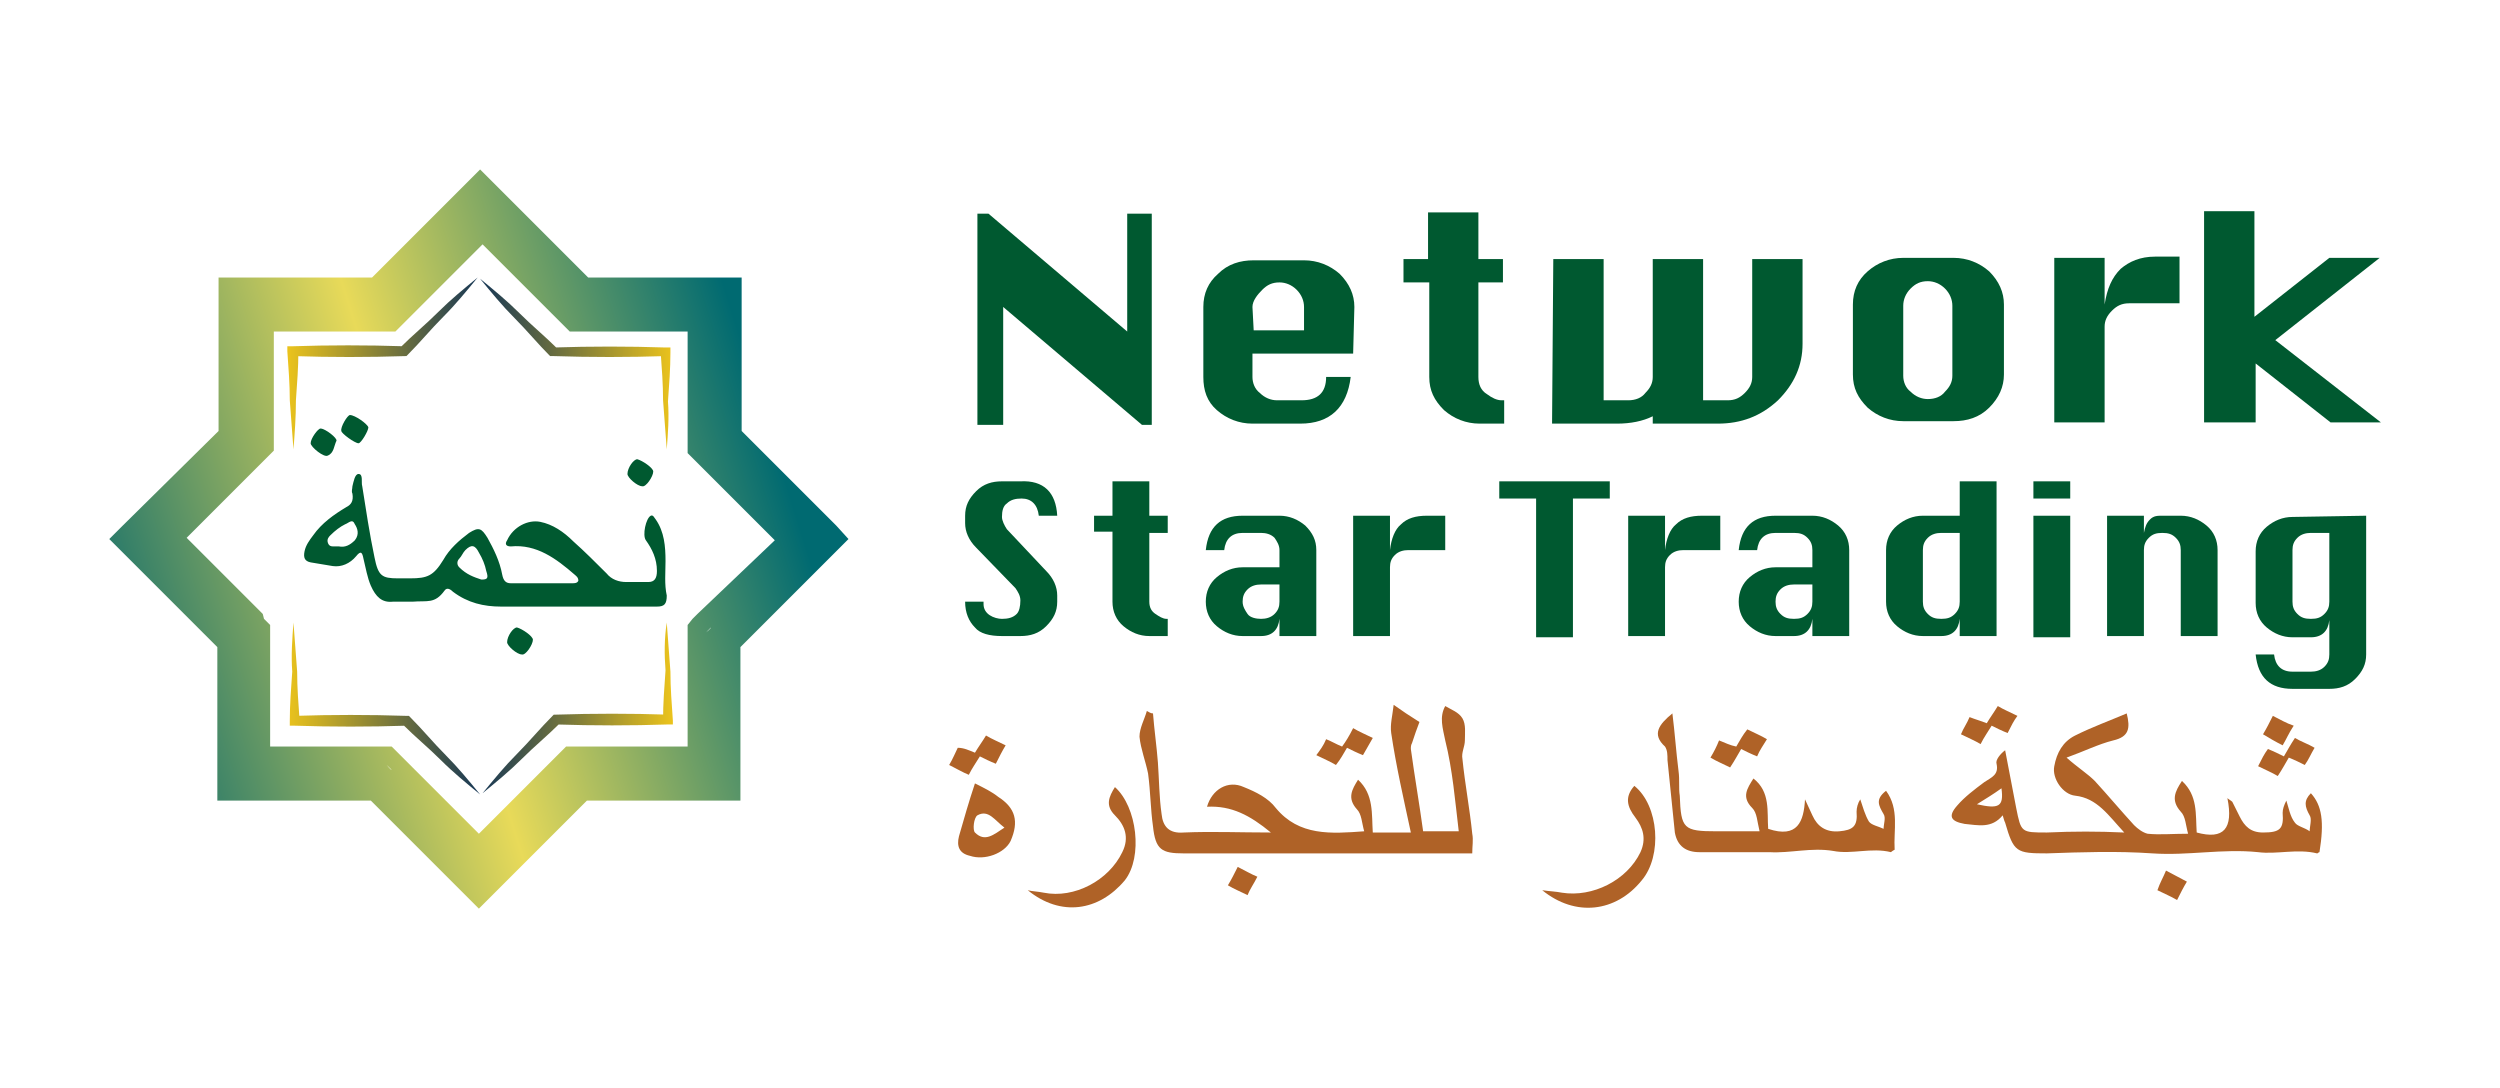 <?xml version="1.0" encoding="utf-8"?>
<!-- Generator: Adobe Illustrator 27.0.0, SVG Export Plug-In . SVG Version: 6.00 Build 0)  -->
<svg version="1.1" id="Layer_1" xmlns="http://www.w3.org/2000/svg" xmlns:xlink="http://www.w3.org/1999/xlink" x="0px" y="0px"
	 viewBox="0 0 203.6 88.6" style="enable-background:new 0 0 203.6 88.6;" xml:space="preserve">
<style type="text/css">
	.st0{fill:#005930;}
	.st1{fill:url(#SVGID_1_);}
	.st2{fill:url(#SVGID_00000003088247317542685150000013965910761904109213_);}
	.st3{fill:url(#SVGID_00000057832366764061295910000000064835056070831533_);}
	.st4{fill:url(#SVGID_00000118369071181628046790000016353632648542330770_);}
	.st5{fill:url(#SVGID_00000023277016045573335130000006367639732346884017_);}
	.st6{fill:#AF6227;}
</style>
<g>
	<path class="st0" d="M79.6,34.6l0-17.2h0.9l11.3,9.6v-9.6h2l0,17.2H93L81.7,25v9.6H79.6z"/>
	<path class="st0" d="M110.2,28.8h-8.2v1.9c0,0.5,0.2,1,0.6,1.3c0.4,0.4,0.9,0.6,1.4,0.6h2c1.3,0,2-0.6,2-1.9h2
		c-0.3,2.5-1.7,3.8-4.1,3.8H102c-1.1,0-2.1-0.4-2.9-1.1S98,31.8,98,30.7V25c0-1.1,0.4-2,1.2-2.7c0.8-0.8,1.8-1.1,2.9-1.1h4.1
		c1.1,0,2.1,0.4,2.9,1.1c0.8,0.8,1.2,1.7,1.2,2.7L110.2,28.8L110.2,28.8z M102.1,26.9h4.1V25c0-0.5-0.2-1-0.6-1.4
		c-0.4-0.4-0.9-0.6-1.4-0.6c-0.6,0-1,0.2-1.4,0.6S102,24.5,102,25L102.1,26.9L102.1,26.9z"/>
	<path class="st0" d="M116.3,17.3h4.1v3.8h2V23h-2l0,7.7c0,0.6,0.2,1.1,0.7,1.4c0.4,0.3,0.8,0.5,1.2,0.5h0.2v1.9h-2
		c-1.1,0-2.1-0.4-2.9-1.1c-0.8-0.8-1.2-1.6-1.2-2.7V23h-2.1v-1.9h2L116.3,17.3L116.3,17.3z"/>
	<path class="st0" d="M126.5,21.1h4.1l0,11.5h2c0.6,0,1.1-0.2,1.4-0.6c0.4-0.4,0.6-0.8,0.6-1.3v-9.6h4.1l0,11.5h2
		c0.6,0,1-0.2,1.4-0.6c0.4-0.4,0.6-0.8,0.6-1.3v-9.6h4.1v6.9c0,1.8-0.7,3.3-2,4.6c-1.4,1.3-3,1.9-4.9,1.9h-5.3v-0.6
		c-0.8,0.4-1.8,0.6-2.9,0.6h-5.3L126.5,21.1L126.5,21.1z"/>
	<path class="st0" d="M155,21h4.1c1.1,0,2.1,0.4,2.9,1.1c0.8,0.8,1.2,1.7,1.2,2.7v5.7c0,1-0.4,1.9-1.2,2.7s-1.8,1.1-2.9,1.1H155
		c-1.1,0-2.1-0.4-2.9-1.1c-0.8-0.8-1.2-1.6-1.2-2.7v-5.7c0-1.1,0.4-2,1.2-2.7S153.9,21,155,21L155,21z M155,24.9v5.7
		c0,0.5,0.2,1,0.6,1.3c0.4,0.4,0.9,0.6,1.4,0.6c0.6,0,1.1-0.2,1.4-0.6c0.4-0.4,0.6-0.8,0.6-1.3v-5.7c0-0.5-0.2-1-0.6-1.4
		c-0.4-0.4-0.9-0.6-1.4-0.6c-0.6,0-1,0.2-1.4,0.6C155.2,23.9,155,24.4,155,24.9L155,24.9z"/>
	<path class="st0" d="M171.4,34.4h-4.1l0-13.4h4.1v3.8c0.2-1.3,0.6-2.2,1.3-2.9c0.7-0.6,1.6-1,2.8-1h2v3.8h-4.1
		c-0.6,0-1,0.2-1.4,0.6c-0.4,0.4-0.6,0.8-0.6,1.3L171.4,34.4L171.4,34.4z"/>
	<path class="st0" d="M179.5,34.4l0-17.2h4.1l0,8.6l6.1-4.8h4.1l-8.5,6.7l8.6,6.7h-4.1l-6.1-4.8v4.8L179.5,34.4L179.5,34.4z"/>
</g>
<g>
	<path class="st0" d="M86.1,42h-1.5c-0.1-0.9-0.6-1.4-1.4-1.4c-0.5,0-0.9,0.1-1.2,0.4c-0.3,0.2-0.4,0.6-0.4,1.1c0,0.3,0.2,0.7,0.4,1
		l3.2,3.4c0.6,0.6,0.9,1.3,0.9,2V49c0,0.8-0.3,1.4-0.9,2s-1.3,0.8-2.1,0.8h-1.5c-1,0-1.8-0.2-2.2-0.7c-0.5-0.5-0.8-1.2-0.8-2.1h1.5
		c0,0.1,0,0.2,0,0.2c0,0.4,0.2,0.7,0.5,0.9s0.7,0.3,1,0.3c0.5,0,0.9-0.1,1.2-0.4c0.2-0.2,0.3-0.6,0.3-1.1c0-0.4-0.2-0.7-0.4-1
		l-3.2-3.3c-0.6-0.6-0.9-1.3-0.9-2V42c0-0.8,0.3-1.4,0.9-2c0.6-0.6,1.3-0.8,2.1-0.8h1.5C85,39.1,86,40.1,86.1,42L86.1,42z"/>
	<path class="st0" d="M90.6,39.2h3V42h1.5v1.4h-1.5V49c0,0.5,0.2,0.8,0.5,1s0.6,0.4,0.9,0.4h0.1v1.4h-1.5c-0.8,0-1.5-0.3-2.1-0.8
		c-0.6-0.5-0.9-1.2-0.9-2v-5.7h-1.5V42h1.5C90.6,42,90.6,39.1,90.6,39.2z"/>
	<path class="st0" d="M104.2,46.2v-1.4c0-0.4-0.2-0.7-0.4-1c-0.3-0.3-0.7-0.4-1.1-0.4h-1.5c-0.9,0-1.4,0.5-1.5,1.4h-1.5
		c0.2-1.9,1.2-2.8,3-2.8h3c0.8,0,1.5,0.3,2.1,0.8c0.6,0.6,0.9,1.2,0.9,2v7h-3v-1.4c-0.1,0.9-0.6,1.4-1.5,1.4h-1.5
		c-0.8,0-1.5-0.3-2.1-0.8c-0.6-0.5-0.9-1.2-0.9-2l0,0c0-0.8,0.3-1.5,0.9-2s1.3-0.8,2.1-0.8L104.2,46.2L104.2,46.2z M104.2,47.6h-1.5
		c-0.4,0-0.8,0.1-1.1,0.4s-0.4,0.6-0.4,1l0,0c0,0.4,0.2,0.7,0.4,1s0.7,0.4,1.1,0.4s0.8-0.1,1.1-0.4c0.3-0.3,0.4-0.6,0.4-1
		L104.2,47.6L104.2,47.6z"/>
	<path class="st0" d="M113.2,51.8h-3V42h3v2.8c0.1-0.9,0.4-1.7,0.9-2.1c0.5-0.5,1.2-0.7,2.1-0.7h1.5v2.8h-3c-0.4,0-0.8,0.1-1.1,0.4
		c-0.3,0.3-0.4,0.6-0.4,1C113.2,46.2,113.2,51.8,113.2,51.8z"/>
	<path class="st0" d="M125.1,51.8V40.6h-3v-1.4h9v1.4h-3v11.3H125.1L125.1,51.8z"/>
	<path class="st0" d="M135.6,51.8h-3V42h3v2.8c0.1-0.9,0.4-1.7,0.9-2.1c0.5-0.5,1.2-0.7,2.1-0.7h1.5v2.8h-3c-0.4,0-0.8,0.1-1.1,0.4
		c-0.3,0.3-0.4,0.6-0.4,1C135.6,46.2,135.6,51.8,135.6,51.8z"/>
	<path class="st0" d="M147.6,46.2v-1.4c0-0.4-0.1-0.7-0.4-1s-0.6-0.4-1.1-0.4h-1.5c-0.9,0-1.4,0.5-1.5,1.4h-1.5
		c0.2-1.9,1.2-2.8,3-2.8h3c0.8,0,1.5,0.3,2.1,0.8s0.9,1.2,0.9,2v7h-3v-1.4c-0.1,0.9-0.6,1.4-1.5,1.4h-1.5c-0.8,0-1.5-0.3-2.1-0.8
		c-0.6-0.5-0.9-1.2-0.9-2l0,0c0-0.8,0.3-1.5,0.9-2s1.3-0.8,2.1-0.8L147.6,46.2L147.6,46.2z M147.6,47.6h-1.5c-0.4,0-0.8,0.1-1.1,0.4
		s-0.4,0.6-0.4,1l0,0c0,0.4,0.1,0.7,0.4,1c0.3,0.3,0.6,0.4,1.1,0.4s0.8-0.1,1.1-0.4c0.3-0.3,0.4-0.6,0.4-1L147.6,47.6L147.6,47.6z"
		/>
	<path class="st0" d="M162.6,51.8h-3v-1.4c-0.1,0.9-0.6,1.4-1.5,1.4h-1.5c-0.8,0-1.5-0.3-2.1-0.8c-0.6-0.5-0.9-1.2-0.9-2v-4.2
		c0-0.8,0.3-1.5,0.9-2s1.3-0.8,2.1-0.8h3v-2.8h3L162.6,51.8L162.6,51.8z M159.6,43.4h-1.5c-0.4,0-0.8,0.1-1.1,0.4s-0.4,0.6-0.4,1V49
		c0,0.4,0.1,0.7,0.4,1c0.3,0.3,0.6,0.4,1.1,0.4s0.8-0.1,1.1-0.4c0.3-0.3,0.4-0.6,0.4-1L159.6,43.4L159.6,43.4z"/>
	<path class="st0" d="M165.6,40.6v-1.4h3v1.4H165.6z M165.6,51.8V42h3v9.9H165.6z"/>
	<path class="st0" d="M171.6,51.8V42h3v1.4c0.1-0.5,0.2-0.8,0.5-1.1s0.6-0.3,1-0.3h1.5c0.8,0,1.5,0.3,2.1,0.8s0.9,1.2,0.9,2v7h-3v-7
		c0-0.4-0.1-0.7-0.4-1s-0.6-0.4-1.1-0.4s-0.8,0.1-1.1,0.4s-0.4,0.6-0.4,1v7L171.6,51.8L171.6,51.8z"/>
	<path class="st0" d="M192.7,42v11.3c0,0.8-0.3,1.4-0.9,2c-0.6,0.6-1.3,0.8-2.1,0.8h-3c-1.8,0-2.8-0.9-3-2.8h1.5
		c0.1,0.9,0.6,1.4,1.5,1.4h1.5c0.4,0,0.8-0.1,1.1-0.4c0.3-0.3,0.4-0.6,0.4-1v-2.8c-0.1,0.9-0.6,1.4-1.5,1.4h-1.5
		c-0.8,0-1.5-0.3-2.1-0.8c-0.6-0.5-0.9-1.2-0.9-2v-4.2c0-0.8,0.3-1.5,0.9-2s1.3-0.8,2.1-0.8L192.7,42L192.7,42z M189.7,43.4h-1.5
		c-0.4,0-0.8,0.1-1.1,0.4s-0.4,0.6-0.4,1V49c0,0.4,0.1,0.7,0.4,1c0.3,0.3,0.6,0.4,1.1,0.4s0.8-0.1,1.1-0.4c0.3-0.3,0.4-0.6,0.4-1
		L189.7,43.4L189.7,43.4z"/>
</g>
<linearGradient id="SVGID_1_" gradientUnits="userSpaceOnUse" x1="6.01" y1="34.986" x2="63.66" y2="53.116" gradientTransform="matrix(1 0 0 -1 0 89.276)">
	<stop  offset="0" style="stop-color:#00656D"/>
	<stop  offset="0.5" style="stop-color:#E8DA59"/>
	<stop  offset="0.99" style="stop-color:#006A71"/>
</linearGradient>
<path class="st1" d="M68.1,42.8l-7.7-7.7V22.6H47.9l-7.7-7.7l-1.1-1.1L38,14.9l-7.7,7.7H17.8v12.5L10,42.8l-1.1,1.1L10,45l7.7,7.7
	v12.5h12.5l7.7,7.7l1.1,1.1l1.1-1.1l7.7-7.7h12.5V52.7l7.7-7.7l1.1-1.1L68.1,42.8z M56.8,50l-0.4,0.4L56,50.9v9.9h-9.9l-0.5,0.5
	l-0.4,0.4l-6.2,6.2l-6.2-6.2l-0.4-0.4l-0.5-0.5h-9.9v-9.9l-0.5-0.5L21.4,50l-6.2-6.2l6.2-6.2l0.4-0.4l0.5-0.5V27h9.9l0.5-0.5
	l0.4-0.4l6.2-6.2l6.2,6.2l0.4,0.4l0.5,0.5H56v9.9l0.5,0.5l0.4,0.4l6.2,6.2L56.8,50z M31.8,25.1L31.8,25.1l-0.4,0.4L31.8,25.1z
	 M13,43.9l7.3,7.3l0.4,0.4l-0.4-0.4L13,43.9L13,43.9z M31.5,62.3l0.4,0.4l7.3,7.3l-7.3-7.3C31.8,62.7,31.5,62.3,31.5,62.3z
	 M57.5,51.5l0.4-0.4l7.3-7.3l0,0l-7.3,7.3C57.9,51.2,57.5,51.5,57.5,51.5z M19.3,35.7l-8.2,8.2l0,0L19.3,35.7z M67,43.9l-8.2-8.2
	l0,0L67,43.9L67,43.9z"/>
<linearGradient id="SVGID_00000028301896590319993520000007024808876504461205_" gradientUnits="userSpaceOnUse" x1="23.41" y1="59.606" x2="39.44" y2="59.606" gradientTransform="matrix(1 0 0 -1 0 89.276)">
	<stop  offset="0" style="stop-color:#EBC31C"/>
	<stop  offset="1" style="stop-color:#103357"/>
</linearGradient>
<path style="fill:url(#SVGID_00000028301896590319993520000007024808876504461205_);" d="M23.9,36.6c-0.1-1.3-0.2-2.6-0.3-4
	c0-1.3-0.1-2.6-0.2-4v-0.4l0.4,0c3-0.1,6.1-0.1,9.1,0l-0.3,0.1c1-1,2.1-1.9,3.1-2.9c1-1,2.1-1.9,3.2-2.8c-0.9,1.1-1.8,2.2-2.8,3.2
	c-1,1-1.9,2.1-2.9,3.1l-0.1,0.1H33c-3,0.1-6.1,0.1-9.1,0l0.4-0.4c0,1.3-0.1,2.6-0.2,4C24.1,34,24,35.3,23.9,36.6L23.9,36.6z"/>
<linearGradient id="SVGID_00000179632409490475859260000010501858202901203086_" gradientUnits="userSpaceOnUse" x1="54.76" y1="59.616" x2="38.73" y2="59.616" gradientTransform="matrix(1 0 0 -1 0 89.276)">
	<stop  offset="0" style="stop-color:#EBC31C"/>
	<stop  offset="1" style="stop-color:#103357"/>
</linearGradient>
<path style="fill:url(#SVGID_00000179632409490475859260000010501858202901203086_);" d="M54.3,36.6c-0.1-1.3-0.2-2.6-0.3-4
	c0-1.3-0.1-2.6-0.2-4l0.4,0.4c-3,0.1-6.1,0.1-9.1,0h-0.2L44.8,29c-1-1-1.9-2.1-2.9-3.1c-1-1-1.9-2.1-2.8-3.2
	c1.1,0.9,2.2,1.8,3.2,2.8s2.1,1.9,3.1,2.9l-0.3-0.1c3-0.1,6.1-0.1,9.1,0h0.4v0.4c0,1.3-0.1,2.6-0.2,4C54.5,34,54.4,35.3,54.3,36.6
	L54.3,36.6z"/>
<linearGradient id="SVGID_00000073723277516449013770000002153275058405222074_" gradientUnits="userSpaceOnUse" x1="54.76" y1="31.606" x2="38.73" y2="31.606" gradientTransform="matrix(1 0 0 -1 0 89.276)">
	<stop  offset="0" style="stop-color:#EBC31C"/>
	<stop  offset="1" style="stop-color:#103357"/>
</linearGradient>
<path style="fill:url(#SVGID_00000073723277516449013770000002153275058405222074_);" d="M54.3,50.7c0.1,1.3,0.2,2.6,0.3,4
	c0,1.3,0.1,2.6,0.2,4V59l-0.4,0c-3,0.1-6.1,0.1-9.1,0l0.3-0.1c-1,1-2.1,1.9-3.1,2.9c-1,1-2.1,1.9-3.2,2.8c0.9-1.1,1.8-2.2,2.8-3.2
	s1.9-2.1,2.9-3.1l0.1-0.1h0.2c3-0.1,6.1-0.1,9.1,0l-0.4,0.4c0-1.3,0.1-2.6,0.2-4C54.1,53.3,54.1,52,54.3,50.7L54.3,50.7z"/>
<linearGradient id="SVGID_00000181051380792512411180000012370822283405970309_" gradientUnits="userSpaceOnUse" x1="23.41" y1="31.596" x2="39.44" y2="31.596" gradientTransform="matrix(1 0 0 -1 0 89.276)">
	<stop  offset="0" style="stop-color:#EBC31C"/>
	<stop  offset="1" style="stop-color:#103357"/>
</linearGradient>
<path style="fill:url(#SVGID_00000181051380792512411180000012370822283405970309_);" d="M23.9,50.7c0.1,1.3,0.2,2.6,0.3,4
	c0,1.3,0.1,2.6,0.2,4l-0.4-0.4c3-0.1,6.1-0.1,9.1,0h0.2l0.1,0.1c1,1,1.9,2.1,2.9,3.1c1,1,1.9,2.1,2.8,3.2c-1.1-0.9-2.2-1.8-3.2-2.8
	s-2.1-1.9-3.1-2.9l0.3,0.1c-3,0.1-6.1,0.1-9.1,0h-0.4l0-0.4c0-1.3,0.1-2.6,0.2-4C23.7,53.4,23.8,52,23.9,50.7L23.9,50.7z"/>
<path class="st0" d="M26.1,34.9c-0.2,0-0.8,0.8-0.8,1.2c0,0.3,1.1,1.2,1.4,1c0.5-0.2,0.5-0.8,0.7-1.2C27.5,35.7,26.5,34.9,26.1,34.9
	L26.1,34.9z"/>
<path class="st0" d="M28.5,33.8c-0.2,0-0.8,1-0.7,1.3c0,0.2,1.1,1,1.4,1c0.2,0,0.8-1,0.8-1.3C29.9,34.5,28.9,33.8,28.5,33.8z"/>
<path class="st0" d="M53.2,38.4c0-0.3-0.9-0.9-1.3-1c-0.3,0-0.8,0.7-0.8,1.2c0,0.3,0.8,1,1.2,1C52.6,39.7,53.2,38.8,53.2,38.4
	L53.2,38.4z"/>
<path class="st0" d="M43.4,52.1c0-0.3-0.9-0.9-1.3-1c-0.3,0-0.8,0.7-0.8,1.2c0,0.3,0.8,1,1.2,1C42.8,53.4,43.4,52.5,43.4,52.1
	L43.4,52.1z"/>
<path class="st0" d="M54.2,45.7c0-1.2-0.1-2.4-0.8-3.4c-0.1-0.1-0.2-0.4-0.4-0.3c-0.4,0.2-0.7,1.6-0.4,2c0.5,0.7,0.9,1.5,0.9,2.5
	c0,0.6-0.2,0.9-0.7,0.9c-1.3,0-0.5,0-1.8,0c-0.6,0-1.2-0.2-1.6-0.7c-0.9-0.9-1.8-1.8-2.7-2.6c-0.8-0.8-1.7-1.4-2.7-1.6
	c-1-0.2-2.2,0.4-2.7,1.5c-0.2,0.3-0.1,0.5,0.3,0.5c2.1-0.2,3.7,1,5.2,2.3c0.1,0.1,0.3,0.2,0.3,0.5c-0.1,0.2-0.3,0.2-0.5,0.2
	c-2.2,0-2.8,0-5,0c-0.4,0-0.6-0.2-0.7-0.7c-0.2-1.1-0.7-2.1-1.2-3c-0.5-0.8-0.7-0.9-1.5-0.4c-0.8,0.6-1.6,1.3-2.1,2.2
	c-0.8,1.3-1.3,1.5-2.7,1.5c-0.3,0-0.7,0-1,0c-1.3,0-1.6-0.2-1.9-1.7c-0.4-1.9-0.7-3.9-1-5.8c-0.1-0.3,0.1-1-0.3-1
	c-0.3,0-0.4,0.6-0.5,1c0,0.2-0.1,0.4,0,0.6c0.1,0.6-0.1,0.9-0.5,1.1c-1,0.6-2,1.3-2.7,2.3c-0.3,0.4-0.6,0.8-0.7,1.3
	c-0.1,0.5,0,0.8,0.5,0.9c0.6,0.1,1.2,0.2,1.8,0.3c0.7,0.1,1.4-0.2,1.9-0.8c0.4-0.5,0.5-0.3,0.6,0.2c0.2,0.8,0.3,1.5,0.6,2.2
	c0.4,0.9,0.9,1.4,1.8,1.3c0.5,0,1,0,1.6,0c1.2-0.1,1.8,0.2,2.6-0.9c0.2-0.3,0.5-0.1,0.7,0.1c1.2,0.9,2.5,1.2,3.9,1.2
	c2.6,0,3.6,0,6.3,0l0,0c2.8,0,3.6,0,6.4,0c0.6,0,0.8-0.2,0.8-0.9C54.1,47.6,54.2,46.6,54.2,45.7L54.2,45.7z M28.9,44
	c-0.4,0.4-0.8,0.6-1.3,0.5c-0.1,0-0.3,0-0.4,0c-0.2,0-0.4,0-0.5-0.3c-0.1-0.3,0.1-0.5,0.2-0.6c0.4-0.4,0.8-0.7,1.2-0.9
	c0.3-0.1,0.6-0.5,0.8,0C29.1,43,29.3,43.5,28.9,44z M39.2,47.2c-0.6-0.2-1.2-0.4-1.8-1c-0.2-0.2-0.2-0.5,0-0.7
	c0.2-0.2,0.3-0.5,0.5-0.7c0.5-0.5,0.8-0.4,1.1,0.2c0.3,0.5,0.5,1,0.6,1.5C39.8,47.1,39.7,47.2,39.2,47.2L39.2,47.2z"/>
<g>
	<path class="st6" d="M93.9,58.1c0.1,1.3,0.3,2.7,0.4,4c0.1,1.4,0.1,2.8,0.3,4.2c0.1,1,0.6,1.6,1.8,1.5c2.3-0.1,4.6,0,7.1,0
		c-1.7-1.4-3.2-2.2-5.2-2.1c0.4-1.4,1.7-2.2,3-1.6c1,0.4,2,0.9,2.6,1.7c1.9,2.3,4.5,2.1,7.2,1.9c-0.2-0.7-0.2-1.4-0.6-1.8
		c-0.8-0.9-0.4-1.6,0.1-2.4c1.3,1.2,1.1,2.8,1.2,4.3h3.1c-0.6-2.8-1.2-5.4-1.6-8.1c-0.1-0.7,0.1-1.4,0.2-2.3
		c0.7,0.5,1.3,0.9,2.1,1.4c-0.2,0.5-0.4,1.1-0.6,1.7c-0.1,0.2-0.1,0.3-0.1,0.5c0.3,2.2,0.7,4.5,1,6.7h2.9c-0.3-2.5-0.5-5-1.1-7.4
		c-0.2-1-0.5-1.9,0-2.8c0.5,0.3,1.1,0.5,1.4,1c0.3,0.5,0.2,1.2,0.2,1.8c0,0.5-0.3,1-0.2,1.5c0.2,2,0.6,4.1,0.8,6.1
		c0.1,0.5,0,1,0,1.6c-1.5,0-2.9,0-4.4,0c-6.4,0-12.8,0-19.1,0c-1.8,0-2.3-0.3-2.5-2.2c-0.2-1.4-0.2-2.8-0.4-4.3c-0.2-1-0.6-2-0.7-3
		c0-0.7,0.4-1.4,0.6-2.1C93.6,58,93.7,58.1,93.9,58.1L93.9,58.1z"/>
	<path class="st6" d="M173,67.8c-1.3-1.4-2.2-2.8-4-3c-1-0.1-1.9-1.4-1.7-2.4c0.2-1.1,0.7-2,1.7-2.5c1.4-0.7,2.8-1.2,4.2-1.8
		c0.3,1.2,0.2,1.9-1.1,2.2c-1.2,0.3-2.4,0.9-3.8,1.4c0.9,0.8,1.7,1.3,2.3,1.9c1.1,1.2,2.1,2.4,3.2,3.6c0.3,0.3,0.7,0.6,1.1,0.7
		c1,0.1,2,0,3.3,0c-0.2-0.7-0.2-1.4-0.6-1.8c-0.8-0.9-0.5-1.6,0.1-2.5c1.3,1.2,1.1,2.7,1.2,4.2c2.2,0.6,3-0.3,2.5-2.8
		c0.1,0.1,0.3,0.2,0.4,0.3c0.2,0.4,0.4,0.8,0.6,1.2c0.4,0.8,0.9,1.3,1.9,1.3c1.4,0,1.7-0.3,1.6-1.6c0-0.3,0.1-0.6,0.3-1
		c0.2,0.6,0.3,1.3,0.7,1.8c0.2,0.3,0.8,0.4,1.2,0.7c0-0.4,0.2-1,0-1.3c-0.4-0.7-0.5-1.2,0.1-1.8c0.9,1,1.1,2.3,0.7,4.8
		c-0.1,0-0.1,0.1-0.2,0.1c-1.6-0.4-3.3,0.1-4.8-0.1c-2.9-0.3-5.7,0.3-8.6,0.1c-2.9-0.2-5.8-0.1-8.6,0c-2.5,0-2.7-0.1-3.4-2.5
		c-0.1-0.2-0.1-0.3-0.2-0.6c-0.9,1.1-2,0.8-3.1,0.7c-1.1-0.2-1.4-0.6-0.6-1.5c0.6-0.7,1.4-1.3,2.2-1.9c0.6-0.4,1.2-0.6,1-1.5
		c-0.1-0.3,0.3-0.8,0.7-1.1c0.3,1.6,0.6,3.1,0.9,4.7c0.4,2,0.4,2,2.5,2C168.9,67.7,170.8,67.7,173,67.8L173,67.8z M163,64.2
		c-0.7,0.5-1.2,0.8-2,1.3C162.8,65.9,163.2,65.7,163,64.2z"/>
	<path class="st6" d="M136.2,58.1c0.2,1.6,0.3,3.1,0.5,4.7c0.1,0.7,0,1.4,0.1,2c0.1,2.7,0.3,2.9,3,2.9c1.1,0,2.2,0,3.5,0
		c-0.2-0.8-0.2-1.5-0.6-1.9c-0.9-0.9-0.4-1.6,0.1-2.4c1.4,1.1,1.1,2.7,1.2,4.1c2.4,0.8,2.9-0.6,3-2.4c0.2,0.4,0.4,0.9,0.6,1.3
		c0.4,0.9,1.1,1.4,2.2,1.3c1.1-0.1,1.5-0.4,1.4-1.6c0-0.3,0.1-0.7,0.3-1c0.2,0.6,0.4,1.3,0.7,1.8c0.2,0.3,0.8,0.4,1.2,0.6
		c0-0.4,0.2-0.9,0-1.2c-0.4-0.7-0.7-1.2,0.2-1.9c1.1,1.5,0.6,3.2,0.7,4.8c-0.2,0.1-0.3,0.2-0.3,0.2c-1.6-0.4-3.2,0.2-4.7-0.1
		c-1.8-0.3-3.5,0.2-5.2,0.1c-1.9,0-3.8,0-5.7,0c-1.1,0-1.8-0.5-2-1.6c-0.2-2-0.4-4-0.6-5.9c0-0.4,0-0.8-0.2-1.1
		C134.5,59.8,135.1,59,136.2,58.1L136.2,58.1z"/>
	<path class="st6" d="M133.1,64c2,1.6,2.3,5.7,0.6,7.7c-2.1,2.6-5.4,3-8.1,0.8c0.7,0.1,1.1,0.1,1.6,0.2c2.5,0.4,5.3-1,6.4-3.3
		c0.5-1.1,0.2-2-0.4-2.8C132.5,65.7,132.3,64.9,133.1,64L133.1,64z"/>
	<path class="st6" d="M83.7,72.5c0.4,0.1,0.8,0.1,1.3,0.2c2.5,0.5,5.3-1,6.4-3.3c0.6-1.2,0.2-2.2-0.6-3s-0.5-1.5,0-2.3
		c1.8,1.6,2.3,5.7,0.8,7.6C89.5,74.2,86.4,74.7,83.7,72.5L83.7,72.5z"/>
	<path class="st6" d="M79.4,63.8c0.8,0.4,1.4,0.7,1.9,1.1c1.4,0.9,1.7,2,1,3.6c-0.5,1-2.1,1.6-3.3,1.2c-0.9-0.2-1.1-0.8-0.9-1.6
		C78.5,66.7,78.9,65.3,79.4,63.8L79.4,63.8z M81.8,67.4c-0.8-0.6-1.3-1.5-2.2-1c-0.3,0.2-0.4,1.2-0.2,1.4
		C80.2,68.6,80.9,68,81.8,67.4L81.8,67.4z"/>
	<path class="st6" d="M163.5,59.7c-0.5-0.2-0.9-0.4-1.3-0.6c-0.3,0.5-0.6,0.9-0.9,1.5c-0.5-0.3-1-0.5-1.6-0.8
		c0.2-0.5,0.5-0.9,0.7-1.4c0.5,0.2,0.9,0.3,1.4,0.5c0.3-0.5,0.6-0.9,0.9-1.4c0.5,0.3,1,0.5,1.6,0.8C164,58.7,163.8,59.1,163.5,59.7
		L163.5,59.7z"/>
	<path class="st6" d="M108,60.2c0.5,0.2,0.8,0.4,1.3,0.6c0.3-0.4,0.6-0.9,0.9-1.5c0.5,0.3,1,0.5,1.6,0.8c-0.3,0.5-0.5,0.9-0.8,1.4
		c-0.5-0.2-0.9-0.4-1.3-0.6c-0.3,0.5-0.5,0.9-0.9,1.4c-0.5-0.3-1-0.5-1.6-0.8C107.5,61.1,107.8,60.7,108,60.2z"/>
	<path class="st6" d="M143.1,61.6c-0.5-0.2-0.9-0.4-1.3-0.6c-0.3,0.5-0.5,0.9-0.9,1.5c-0.6-0.3-1.1-0.5-1.6-0.8
		c0.3-0.5,0.5-0.9,0.7-1.4c0.5,0.2,0.9,0.4,1.4,0.5c0.3-0.5,0.5-0.9,0.9-1.4c0.6,0.3,1.1,0.5,1.6,0.8
		C143.6,60.7,143.3,61.1,143.1,61.6L143.1,61.6z"/>
	<path class="st6" d="M79.4,61.3c0.3-0.5,0.6-0.9,0.9-1.4c0.5,0.3,1,0.5,1.6,0.8c-0.3,0.5-0.5,0.9-0.8,1.5c-0.5-0.2-0.9-0.4-1.3-0.6
		c-0.3,0.5-0.6,0.9-0.9,1.5c-0.5-0.2-1-0.5-1.6-0.8c0.3-0.5,0.5-1,0.7-1.4C78.5,60.9,78.9,61.1,79.4,61.3L79.4,61.3z"/>
	<path class="st6" d="M183.9,62.4c0.3-0.6,0.5-1,0.8-1.4c0.5,0.2,0.9,0.4,1.3,0.6c0.3-0.5,0.5-0.9,0.9-1.5c0.5,0.3,1.1,0.5,1.6,0.8
		c-0.3,0.5-0.5,1-0.8,1.4c-0.4-0.2-0.8-0.4-1.3-0.6c-0.3,0.5-0.5,0.9-0.9,1.5C185,62.9,184.5,62.7,183.9,62.4L183.9,62.4z"/>
	<path class="st6" d="M176.4,70.9c0.6,0.3,1.1,0.6,1.7,0.9c-0.3,0.5-0.5,0.9-0.8,1.5c-0.5-0.3-1-0.5-1.6-0.8
		C175.9,71.9,176.2,71.4,176.4,70.9z"/>
	<path class="st6" d="M185.9,60.7c-0.6-0.3-1.1-0.6-1.6-0.9c0.3-0.5,0.5-0.9,0.8-1.5c0.6,0.3,1.1,0.6,1.7,0.8
		C186.4,59.7,186.2,60.2,185.9,60.7L185.9,60.7z"/>
	<path class="st6" d="M101.6,72.9c-0.6-0.3-1.1-0.5-1.6-0.8c0.3-0.5,0.5-0.9,0.8-1.5c0.6,0.3,1.1,0.6,1.6,0.8
		C102.1,72,101.8,72.4,101.6,72.9L101.6,72.9z"/>
</g>
</svg>
